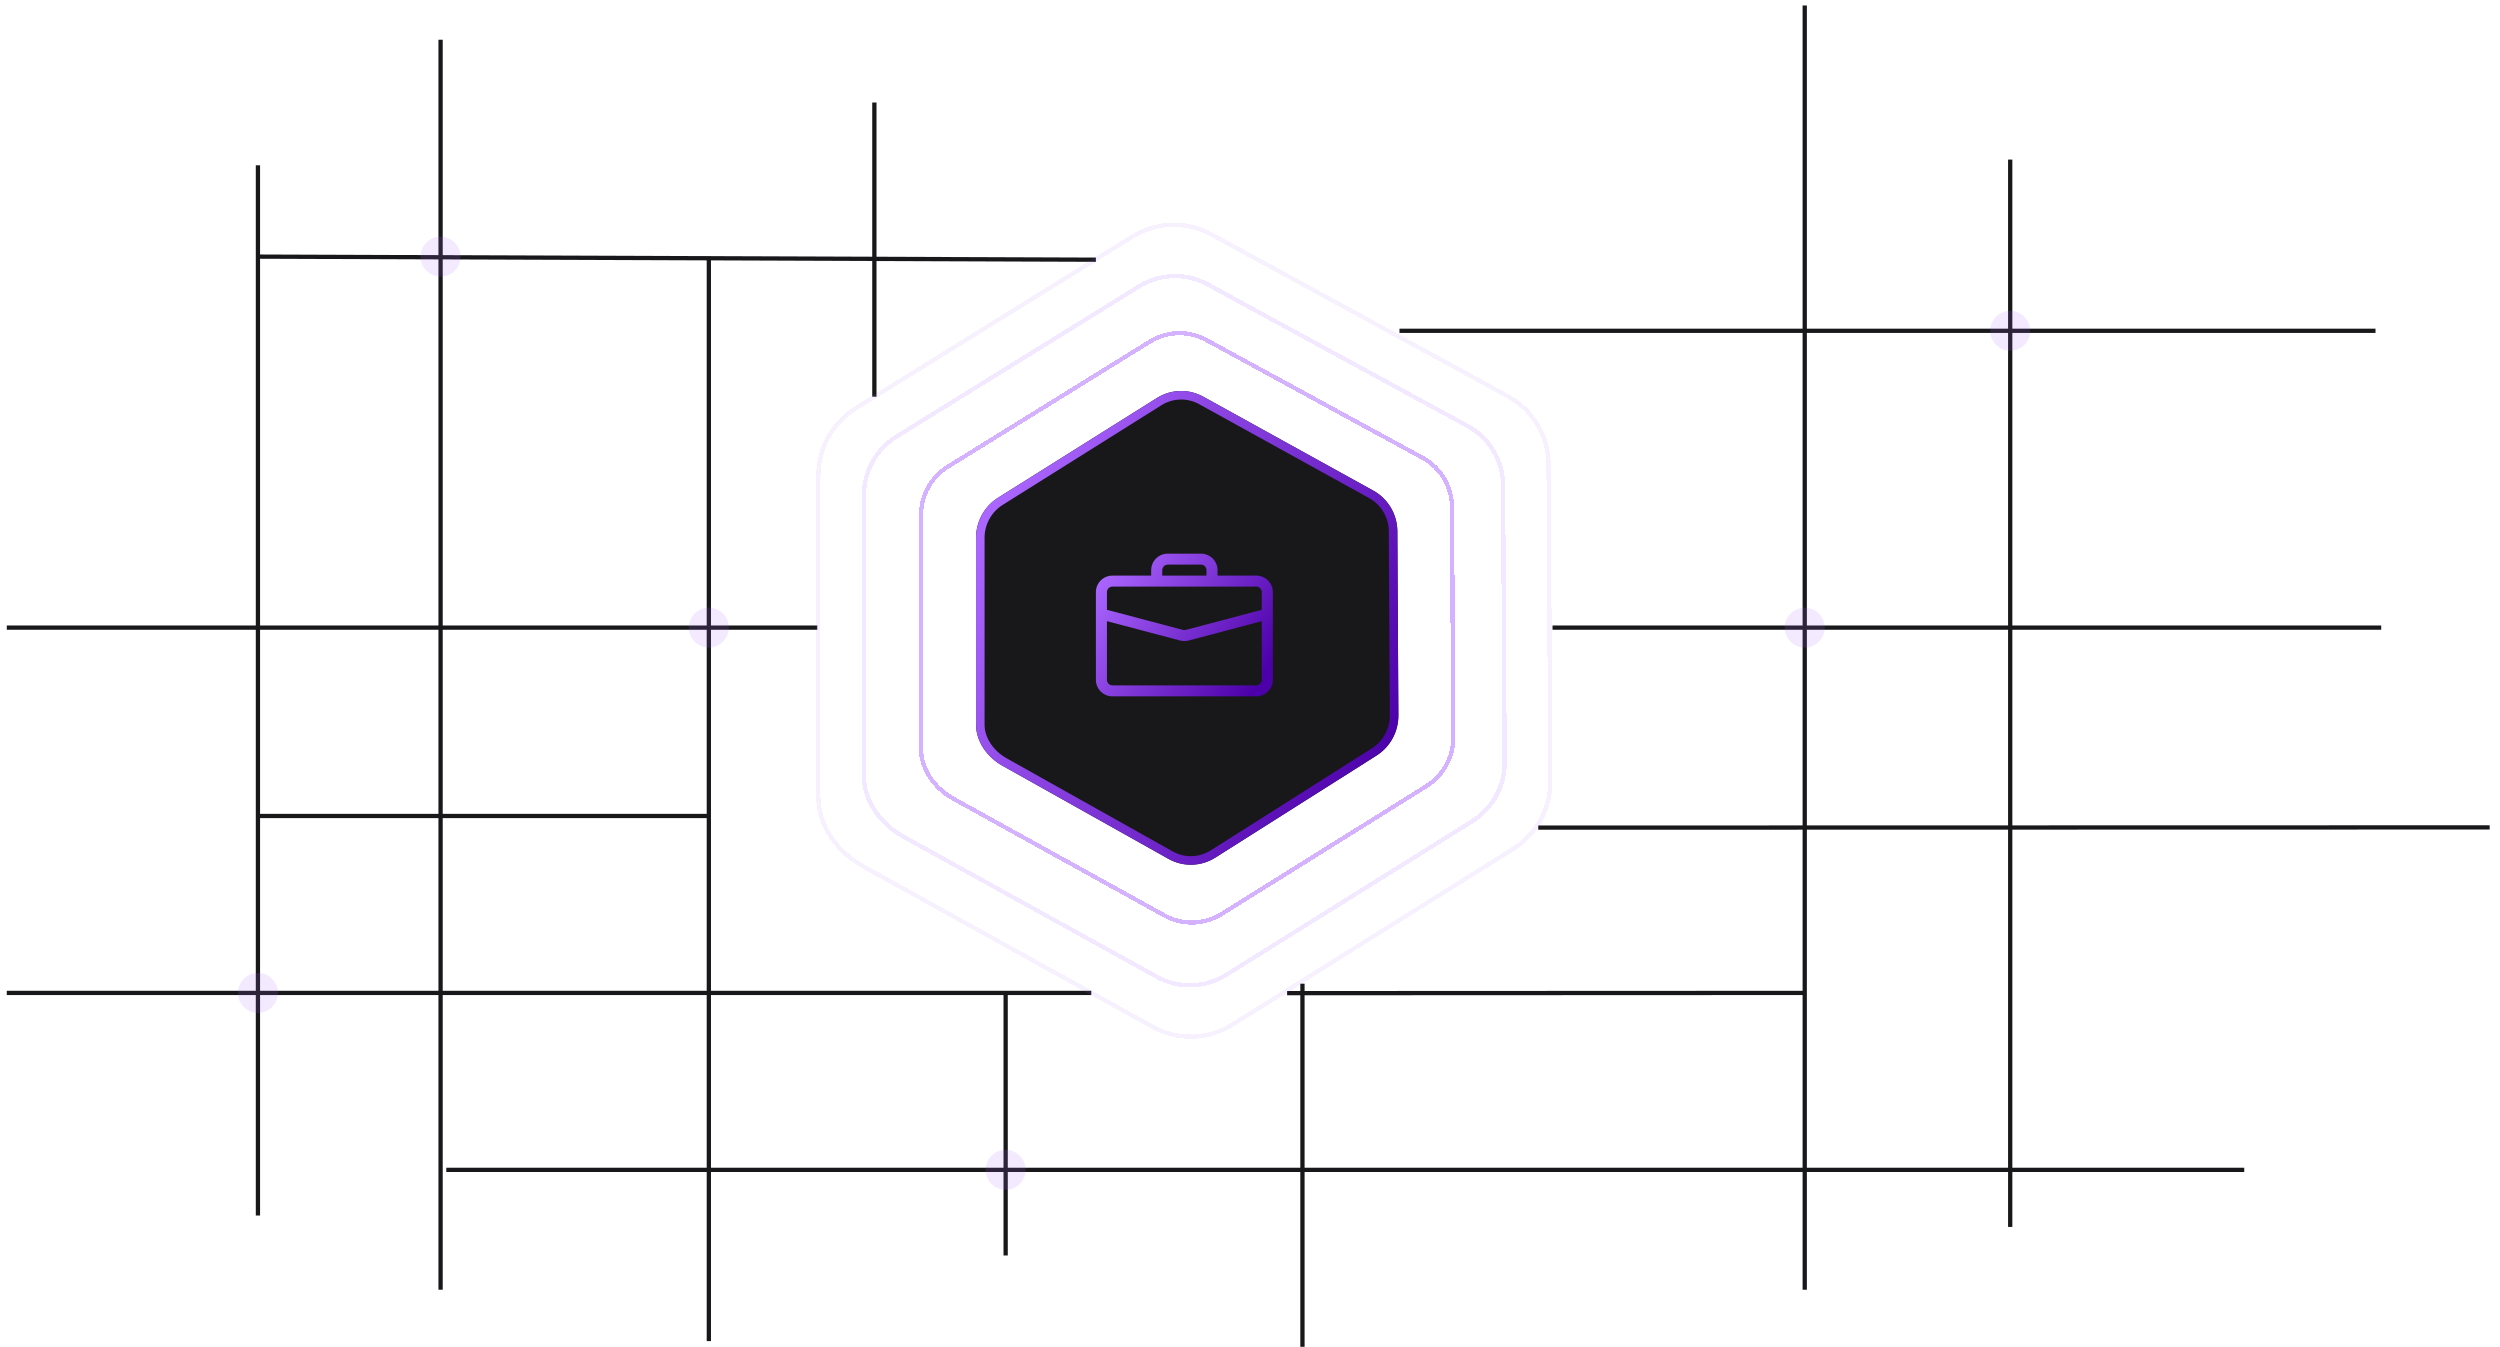 <svg width="438" height="236" viewBox="0 0 438 236" fill="none" xmlns="http://www.w3.org/2000/svg">
<path d="M228.189 172.343V235.96" stroke="#18181B" stroke-width="0.749"/>
<path d="M1.189 173.96H191.189" stroke="#18181B" stroke-width="0.749"/>
<path d="M45.383 44.96L192 45.5" stroke="#18181B" stroke-width="0.749"/>
<path d="M269.5 145L436.19 144.96" stroke="#18181B" stroke-width="0.749"/>
<path d="M1.189 109.96L143.189 109.96" stroke="#18181B" stroke-width="0.749"/>
<path d="M45.19 142.96H124.189" stroke="#18181B" stroke-width="0.749"/>
<path d="M272 109.96L417.189 109.96" stroke="#18181B" stroke-width="0.749"/>
<path d="M316.189 173.96L225.5 174" stroke="#18181B" stroke-width="0.749"/>
<path d="M352.189 27.96V108.767V214.96" stroke="#18181B" stroke-width="0.749"/>
<path d="M316.189 0.961V225.961" stroke="#18181B" stroke-width="0.749"/>
<path d="M245.189 57.961L416.189 57.96" stroke="#18181B" stroke-width="0.749"/>
<path d="M77.189 225.96L77.189 6.96" stroke="#18181B" stroke-width="0.749"/>
<path d="M153.189 17.96V69.5" stroke="#18181B" stroke-width="0.749"/>
<path d="M45.19 28.96L45.19 212.96" stroke="#18181B" stroke-width="0.749"/>
<path d="M124.189 44.96V234.96" stroke="#18181B" stroke-width="0.749"/>
<path d="M176.189 173.96V219.96" stroke="#18181B" stroke-width="0.749"/>
<path d="M78.189 204.96H393.189" stroke="#18181B" stroke-width="0.749"/>
<circle opacity="0.14" cx="124.189" cy="109.96" r="3.5" fill="#AB66FF"/>
<circle opacity="0.14" cx="45.189" cy="173.96" r="3.5" fill="#AB66FF"/>
<circle opacity="0.14" cx="77.189" cy="44.96" r="3.5" fill="#AB66FF"/>
<circle opacity="0.14" cx="352.189" cy="57.96" r="3.5" fill="#AB66FF"/>
<circle opacity="0.14" cx="316.189" cy="109.961" r="3.5" fill="#AB66FF"/>
<circle opacity="0.14" cx="176.189" cy="204.96" r="3.5" fill="#AB66FF"/>
<g filter="url(#filter0_d_1224_57158)">
<path d="M150.058 71.452L150.061 71.45L198.547 41.364C198.547 41.363 198.548 41.363 198.548 41.363C202.76 38.815 207.995 38.709 212.279 41.084L212.282 41.085L264.268 69.469C264.269 69.469 264.269 69.469 264.269 69.469C268.527 71.829 271.206 76.285 271.307 81.176C271.307 81.177 271.307 81.178 271.307 81.179L271.618 136.695L271.619 136.701C271.718 141.575 269.247 146.144 265.114 148.73L215.895 179.528C211.658 182.179 206.336 182.327 201.987 179.916L151.163 151.745C146.755 149.302 143.342 144.652 143.375 139.659L143.375 139.657L143.375 83.218C143.375 83.218 143.375 83.217 143.375 83.217C143.407 78.404 145.94 73.944 150.058 71.452Z" stroke="#AB66FF" stroke-opacity="0.1" stroke-width="0.749" shape-rendering="crispEdges"/>
</g>
<g filter="url(#filter1_d_1224_57158)">
<path d="M174.937 87.15L202.753 69.686C205.235 68.166 208.32 68.103 210.846 69.519L240.669 85.995C243.179 87.402 244.758 90.06 244.817 92.977L244.996 125.203C245.054 128.109 243.599 130.832 241.164 132.374L212.93 150.25C210.434 151.83 207.297 151.918 204.733 150.481L175.579 134.129C173 132.683 170.981 129.92 171 126.923L171 94.164C171.019 91.294 172.511 88.636 174.937 87.15Z" fill="#18181B"/>
<path d="M175.328 87.789L175.328 87.789L175.335 87.784L203.144 70.325C203.145 70.324 203.146 70.323 203.147 70.322C205.399 68.945 208.193 68.89 210.48 70.172L210.484 70.175L240.303 86.647C240.303 86.648 240.304 86.648 240.305 86.648C242.577 87.924 244.013 90.334 244.068 92.987C244.068 92.989 244.068 92.99 244.069 92.992L244.247 125.207L244.247 125.218C244.301 127.865 242.975 130.341 240.763 131.741L212.529 149.617C210.264 151.051 207.422 151.13 205.099 149.828L175.945 133.477C173.543 132.129 171.731 129.588 171.749 126.928H171.749V126.923L171.749 94.168C171.749 94.168 171.749 94.167 171.749 94.166C171.767 91.554 173.126 89.137 175.328 87.789Z" stroke="url(#paint0_linear_1224_57158)" stroke-width="1.497"/>
</g>
<g filter="url(#filter2_d_1224_57158)">
<path d="M166.189 81.689L166.189 81.689L166.192 81.687L201.522 59.807C201.522 59.806 201.523 59.806 201.524 59.806C204.562 57.971 208.337 57.895 211.427 59.605L211.429 59.606L249.311 80.248C249.311 80.249 249.311 80.249 249.312 80.249C252.382 81.948 254.314 85.155 254.387 88.675C254.387 88.676 254.387 88.677 254.387 88.678L254.614 129.052L254.614 129.057C254.686 132.566 252.904 135.855 249.922 137.717L214.057 160.116C211.001 162.024 207.162 162.13 204.025 160.395L166.991 139.907C163.803 138.143 161.345 134.791 161.368 131.207H161.368V131.205L161.368 90.159C161.368 90.159 161.368 90.159 161.368 90.158C161.391 86.694 163.219 83.483 166.189 81.689Z" stroke="#AB66FF" stroke-opacity="0.5" stroke-width="0.749" shape-rendering="crispEdges"/>
</g>
<g filter="url(#filter3_d_1224_57158)">
<path d="M157.2 76.408L157.2 76.408L157.203 76.406L199.674 50.107C199.675 50.106 199.676 50.106 199.676 50.106C203.352 47.887 207.92 47.795 211.658 49.863L211.66 49.864L257.199 74.675C257.199 74.675 257.2 74.675 257.2 74.675C260.915 76.731 263.252 80.61 263.34 84.868C263.34 84.869 263.34 84.87 263.34 84.871L263.613 133.398L263.613 133.404C263.7 137.648 261.544 141.626 257.937 143.878L214.823 170.799C211.126 173.108 206.481 173.236 202.686 171.137L158.167 146.512C154.316 144.382 151.34 140.331 151.368 135.989L151.368 135.986L151.368 86.653C151.368 86.652 151.368 86.652 151.368 86.651C151.396 82.461 153.607 78.578 157.2 76.408Z" stroke="#AB66FF" stroke-opacity="0.15" stroke-width="0.749" shape-rendering="crispEdges"/>
</g>
<path d="M204.594 97C203.823 97 203.084 97.304 202.539 97.845C201.994 98.386 201.688 99.12 201.688 99.885V100.846H194.906C194.135 100.846 193.396 101.15 192.851 101.691C192.306 102.232 192 102.966 192 103.731V119.115C192 119.88 192.306 120.614 192.851 121.155C193.396 121.696 194.135 122 194.906 122H220.094C220.865 122 221.604 121.696 222.149 121.155C222.694 120.614 223 119.88 223 119.115V103.731C223 102.966 222.694 102.232 222.149 101.691C221.604 101.15 220.865 100.846 220.094 100.846H213.312V99.885C213.312 99.12 213.006 98.386 212.461 97.845C211.916 97.304 211.177 97 210.406 97H204.594ZM204.594 98.923H210.406C210.663 98.923 210.91 99.024 211.091 99.205C211.273 99.385 211.375 99.63 211.375 99.885V100.846H203.625V99.885C203.625 99.63 203.727 99.385 203.909 99.205C204.09 99.024 204.337 98.923 204.594 98.923ZM208.248 112.219L221.062 108.829V119.115C221.062 119.37 220.96 119.615 220.779 119.795C220.597 119.976 220.351 120.077 220.094 120.077H194.906C194.649 120.077 194.403 119.976 194.221 119.795C194.04 119.615 193.938 119.37 193.938 119.115V108.827L206.752 112.219C207.242 112.349 207.758 112.349 208.248 112.219ZM194.906 102.769H220.094C220.351 102.769 220.597 102.871 220.779 103.051C220.96 103.231 221.062 103.476 221.062 103.731V106.838L207.75 110.362C207.586 110.405 207.414 110.405 207.25 110.362L193.938 106.838V103.731C193.938 103.476 194.04 103.231 194.221 103.051C194.403 102.871 194.649 102.769 194.906 102.769Z" fill="url(#paint1_linear_1224_57158)"/>
<defs>
<filter id="filter0_d_1224_57158" x="124.263" y="20.263" width="166.469" height="180.474" filterUnits="userSpaceOnUse" color-interpolation-filters="sRGB">
<feFlood flood-opacity="0" result="BackgroundImageFix"/>
<feColorMatrix in="SourceAlpha" type="matrix" values="0 0 0 0 0 0 0 0 0 0 0 0 0 0 0 0 0 0 127 0" result="hardAlpha"/>
<feOffset/>
<feGaussianBlur stdDeviation="9.368"/>
<feComposite in2="hardAlpha" operator="out"/>
<feColorMatrix type="matrix" values="0 0 0 0 1 0 0 0 0 1 0 0 0 0 1 0 0 0 0.52 0"/>
<feBlend mode="normal" in2="BackgroundImageFix" result="effect1_dropShadow_1224_57158"/>
<feBlend mode="normal" in="SourceGraphic" in2="effect1_dropShadow_1224_57158" result="shape"/>
</filter>
<filter id="filter1_d_1224_57158" x="152.263" y="49.763" width="111.471" height="120.474" filterUnits="userSpaceOnUse" color-interpolation-filters="sRGB">
<feFlood flood-opacity="0" result="BackgroundImageFix"/>
<feColorMatrix in="SourceAlpha" type="matrix" values="0 0 0 0 0 0 0 0 0 0 0 0 0 0 0 0 0 0 127 0" result="hardAlpha"/>
<feOffset/>
<feGaussianBlur stdDeviation="9.368"/>
<feComposite in2="hardAlpha" operator="out"/>
<feColorMatrix type="matrix" values="0 0 0 0 1 0 0 0 0 1 0 0 0 0 1 0 0 0 0.07 0"/>
<feBlend mode="normal" in2="BackgroundImageFix" result="effect1_dropShadow_1224_57158"/>
<feBlend mode="normal" in="SourceGraphic" in2="effect1_dropShadow_1224_57158" result="shape"/>
</filter>
<filter id="filter2_d_1224_57158" x="141.617" y="38.623" width="132.751" height="142.754" filterUnits="userSpaceOnUse" color-interpolation-filters="sRGB">
<feFlood flood-opacity="0" result="BackgroundImageFix"/>
<feColorMatrix in="SourceAlpha" type="matrix" values="0 0 0 0 0 0 0 0 0 0 0 0 0 0 0 0 0 0 127 0" result="hardAlpha"/>
<feOffset/>
<feGaussianBlur stdDeviation="9.689"/>
<feComposite in2="hardAlpha" operator="out"/>
<feColorMatrix type="matrix" values="0 0 0 0 1 0 0 0 0 1 0 0 0 0 1 0 0 0 1 0"/>
<feBlend mode="normal" in2="BackgroundImageFix" result="effect1_dropShadow_1224_57158"/>
<feBlend mode="normal" in="SourceGraphic" in2="effect1_dropShadow_1224_57158" result="shape"/>
</filter>
<filter id="filter3_d_1224_57158" x="132.257" y="29.263" width="150.47" height="162.474" filterUnits="userSpaceOnUse" color-interpolation-filters="sRGB">
<feFlood flood-opacity="0" result="BackgroundImageFix"/>
<feColorMatrix in="SourceAlpha" type="matrix" values="0 0 0 0 0 0 0 0 0 0 0 0 0 0 0 0 0 0 127 0" result="hardAlpha"/>
<feOffset/>
<feGaussianBlur stdDeviation="9.368"/>
<feComposite in2="hardAlpha" operator="out"/>
<feColorMatrix type="matrix" values="0 0 0 0 1 0 0 0 0 1 0 0 0 0 1 0 0 0 1 0"/>
<feBlend mode="normal" in2="BackgroundImageFix" result="effect1_dropShadow_1224_57158"/>
<feBlend mode="normal" in="SourceGraphic" in2="effect1_dropShadow_1224_57158" result="shape"/>
</filter>
<linearGradient id="paint0_linear_1224_57158" x1="171.726" y1="93.956" x2="245.054" y2="130.193" gradientUnits="userSpaceOnUse">
<stop stop-color="#AB66FF"/>
<stop offset="1" stop-color="#4C00A9"/>
</linearGradient>
<linearGradient id="paint1_linear_1224_57158" x1="191.914" y1="102.343" x2="219.661" y2="120.851" gradientUnits="userSpaceOnUse">
<stop stop-color="#AB66FF"/>
<stop offset="1" stop-color="#4C00A9"/>
</linearGradient>
</defs>
</svg>
